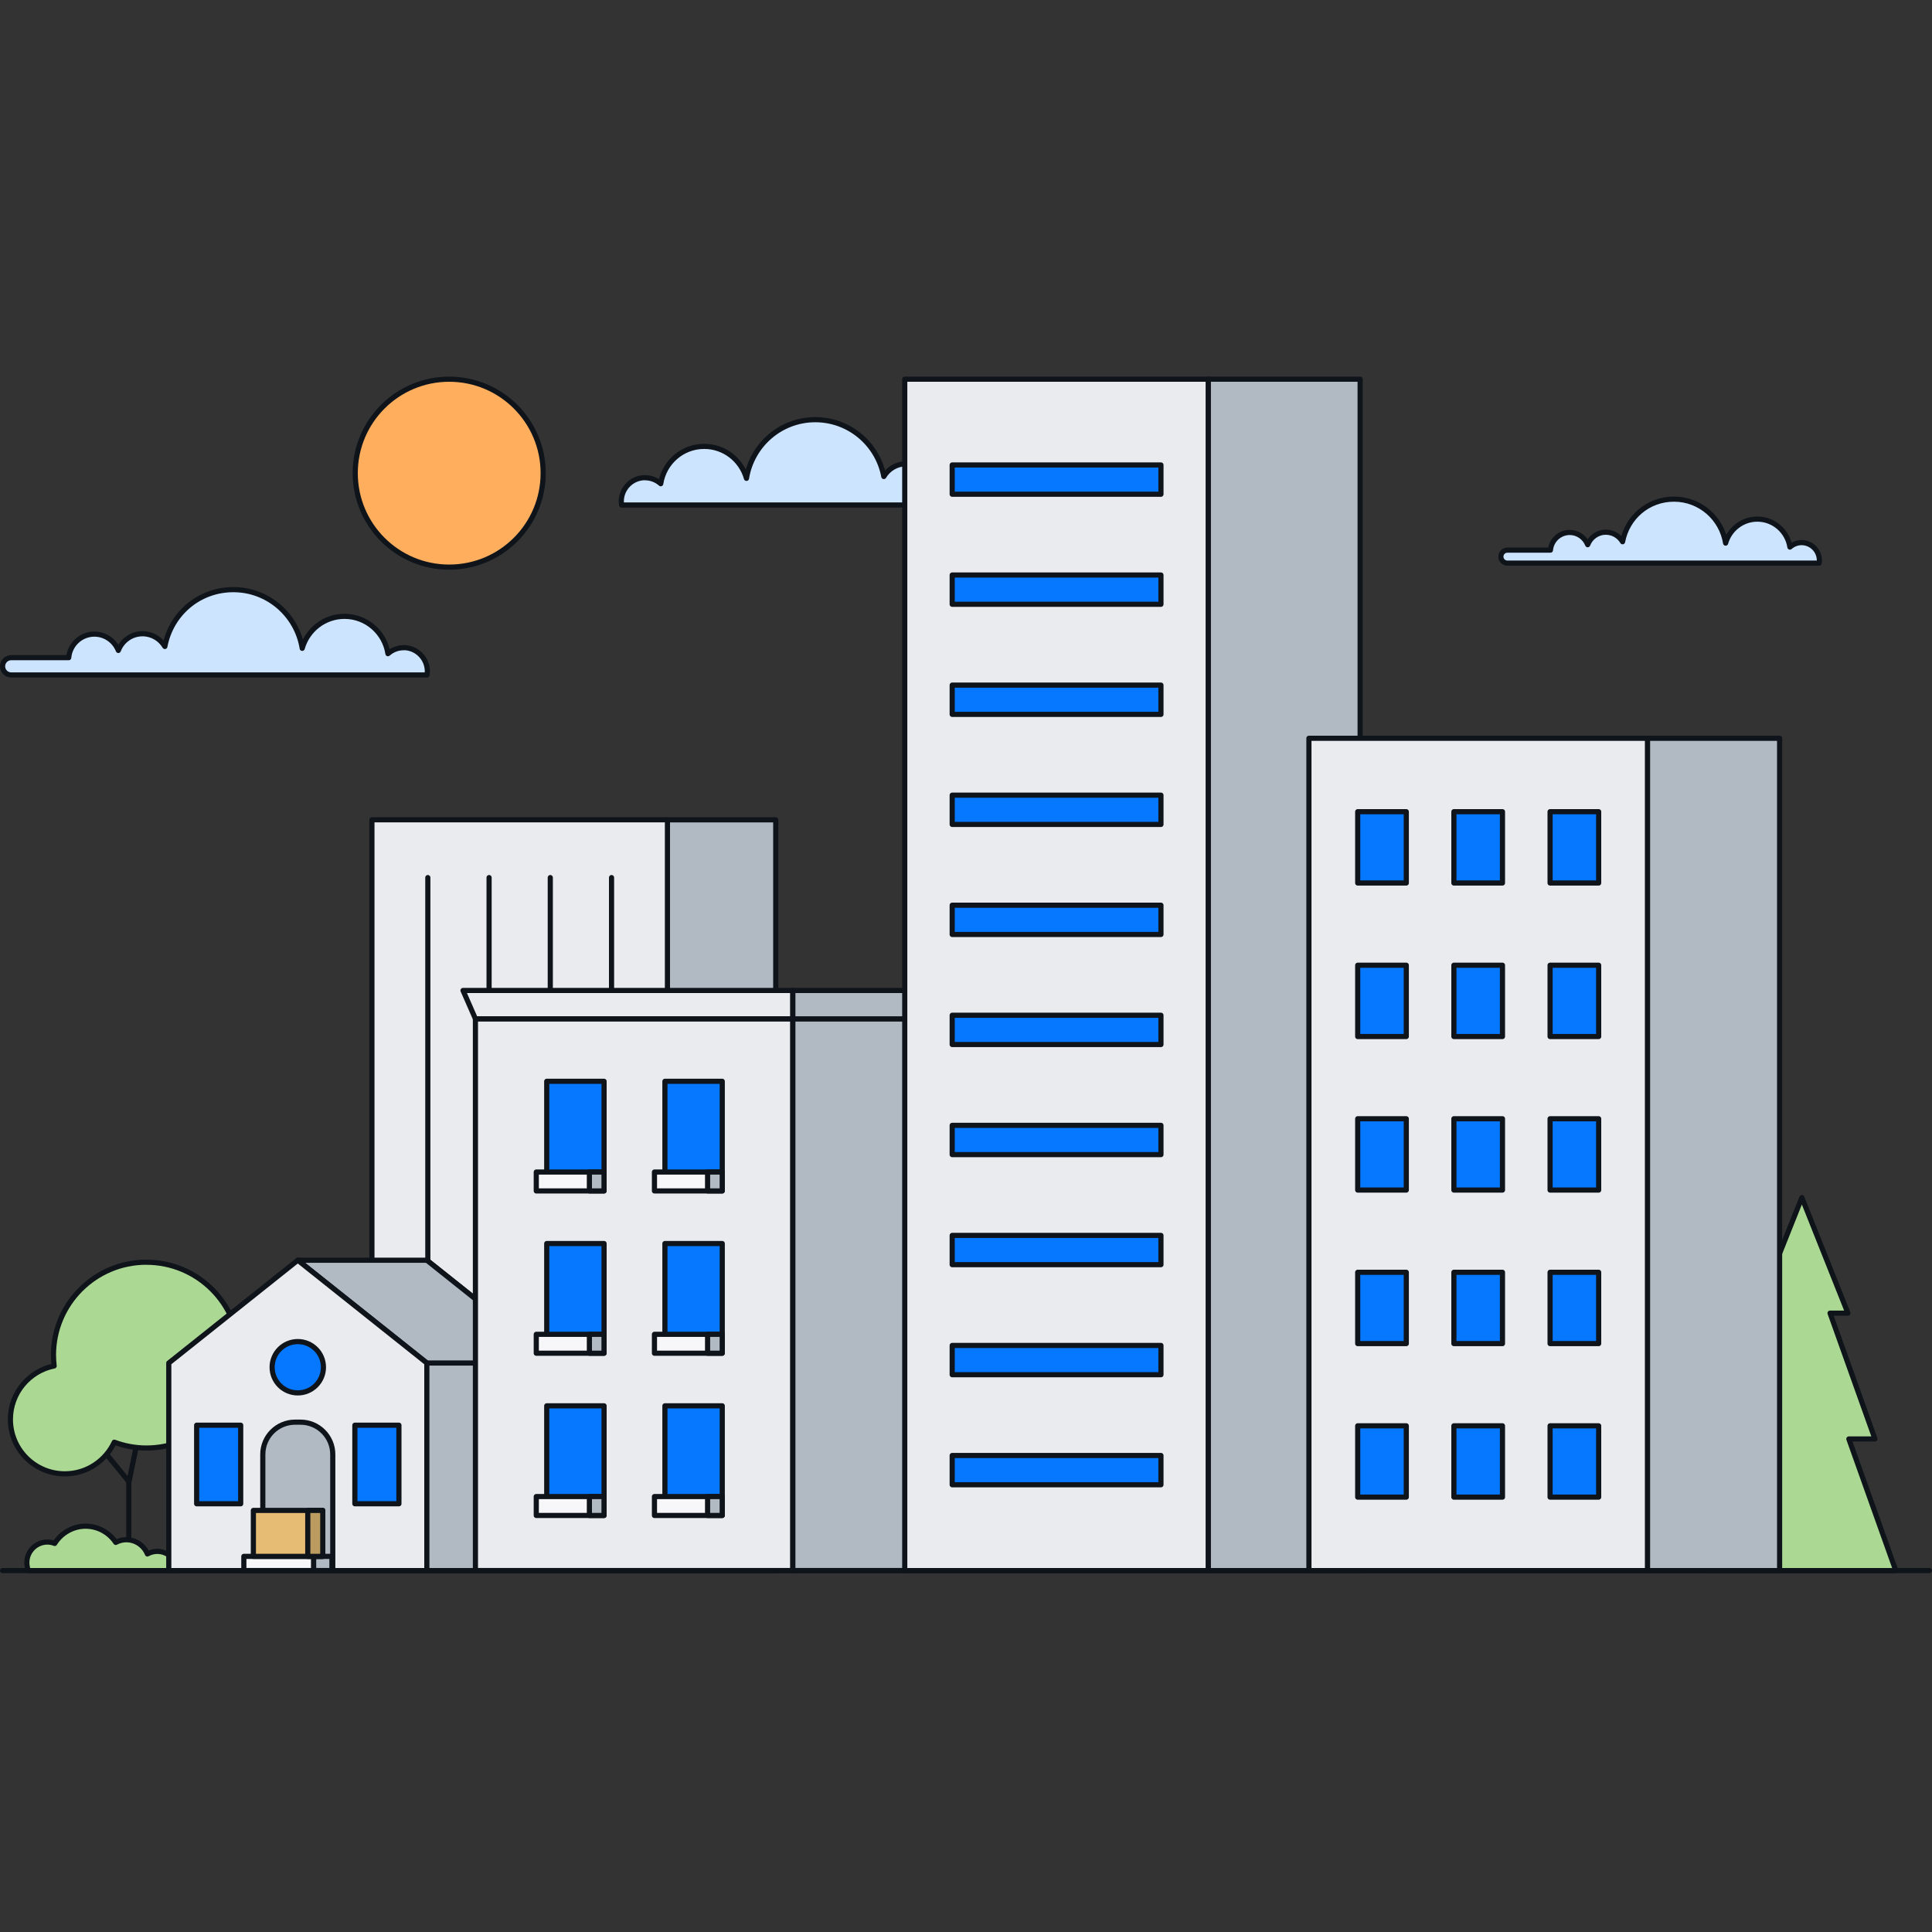 <svg width="375" height="375" viewBox="0 0 375 375" fill="none" xmlns="http://www.w3.org/2000/svg">
<rect x="0" y="0" width="375" height="375" fill="#333333" stroke="none"/>
<path d="M25 287.61V304.85" stroke="#0F141A" stroke-linecap="round" stroke-linejoin="round"/>
<path d="M349.69 105.32C348.82 105.32 348.03 105.66 347.42 106.19C346.95 103.12 344.3 100.76 341.1 100.76C338.17 100.76 335.7 102.73 334.94 105.42C334.16 100.58 329.98 96.88 324.92 96.88C319.86 96.88 315.83 100.44 314.94 105.15C314.28 104.04 313.08 103.3 311.69 103.3C310.08 103.3 308.71 104.31 308.17 105.73C307.62 104.34 306.27 103.35 304.68 103.35C302.72 103.35 301.11 104.86 300.94 106.78H292.58C291.88 106.78 291.32 107.34 291.32 108.04C291.32 108.74 291.88 109.3 292.58 109.3H353.09C353.12 109.13 353.14 108.96 353.14 108.78C353.14 106.87 351.59 105.32 349.68 105.32H349.69Z" fill="#CDE4FF" stroke="#0F141A" stroke-linecap="round" stroke-linejoin="round"/>
<path d="M125.22 92.73C126.39 92.73 127.44 93.18 128.25 93.89C128.88 89.79 132.41 86.64 136.68 86.64C140.59 86.64 143.88 89.27 144.89 92.85C145.93 86.4 151.5 81.46 158.25 81.46C164.87 81.46 170.37 86.21 171.55 92.49C172.43 91.01 174.04 90.02 175.88 90.02C178.03 90.02 179.86 91.36 180.58 93.26C181.31 91.41 183.12 90.09 185.23 90.09C187.85 90.09 189.99 92.1 190.21 94.66H201.36C202.29 94.66 203.04 95.41 203.04 96.34C203.04 97.27 202.29 98.02 201.36 98.02H129.76H123.09H120.66C120.63 97.79 120.59 97.57 120.59 97.33C120.59 94.78 122.66 92.71 125.21 92.71L125.22 92.73Z" fill="#CDE4FF" stroke="#0F141A" stroke-linecap="round" stroke-linejoin="round"/>
<path d="M87.19 110.08C97.264 110.08 105.43 101.914 105.43 91.84C105.43 81.766 97.264 73.6 87.19 73.6C77.116 73.6 68.95 81.766 68.95 91.84C68.95 101.914 77.116 110.08 87.19 110.08Z" fill="#FFAE5D" stroke="#0F141A" stroke-miterlimit="10"/>
<path d="M150.57 159.13H129.55V304.85H150.57V159.13Z" fill="#B1BAC3" stroke="#0F141A" stroke-linecap="round" stroke-linejoin="round"/>
<path d="M129.55 159.12H72.19V304.85H129.55V159.12Z" fill="#E9EBEF" stroke="#0F141A" stroke-linecap="round" stroke-linejoin="round"/>
<path d="M83.04 170.34V293.62" stroke="#0F141A" stroke-linecap="round" stroke-linejoin="round"/>
<path d="M94.93 170.34V293.62" stroke="#0F141A" stroke-linecap="round" stroke-linejoin="round"/>
<path d="M106.81 170.34V293.62" stroke="#0F141A" stroke-linecap="round" stroke-linejoin="round"/>
<path d="M118.7 170.34V293.62" stroke="#0F141A" stroke-linecap="round" stroke-linejoin="round"/>
<path d="M28.88 268.95L25.04 287.61L16.07 276.64" stroke="#0F141A" stroke-linecap="round" stroke-linejoin="round"/>
<path d="M28.41 244.99C18.45 244.99 10.38 253.06 10.38 263.02C10.38 263.73 10.43 264.43 10.51 265.13C5.67 266.1 2.02 270.37 2.02 275.5C2.02 281.34 6.75 286.07 12.59 286.07C16.84 286.07 20.5 283.55 22.18 279.93C24.13 280.65 26.22 281.06 28.42 281.06C38.38 281.06 46.45 272.99 46.45 263.03C46.45 253.07 38.38 245 28.42 245L28.41 244.99Z" fill="#ABD994" stroke="#0F141A" stroke-linecap="round" stroke-linejoin="round"/>
<path d="M34.47 304.85C34.34 302.77 32.63 301.12 30.51 301.12C29.82 301.12 29.18 301.31 28.61 301.62C27.95 300 26.36 298.86 24.51 298.86C23.77 298.86 23.08 299.06 22.47 299.38C21.2 297.48 19.05 296.23 16.6 296.23C14.15 296.23 11.86 297.57 10.62 299.58C10.18 299.41 9.7 299.31 9.2 299.31C7 299.31 5.21 301.1 5.21 303.3C5.21 303.85 5.32 304.38 5.52 304.85H34.47Z" fill="#ABD994" stroke="#0F141A" stroke-linecap="round" stroke-linejoin="round"/>
<path d="M367.97 304.85L358.86 279.3H363.93L355.21 254.88H358.68L349.74 232.45L340.8 254.88H344.26L335.54 279.3H340.62L331.5 304.85H367.97Z" fill="#ABD994" stroke="#0F141A" stroke-linecap="round" stroke-linejoin="round"/>
<path d="M107.89 304.85H57.8V264.56L82.85 244.61L107.89 264.56V304.85Z" fill="#B1BAC3" stroke="#0F141A" stroke-linecap="round" stroke-linejoin="round"/>
<path d="M57.8 244.61H82.85L107.89 264.56H82.85L57.8 244.61Z" fill="#B1BAC3" stroke="#0F141A" stroke-linecap="round" stroke-linejoin="round"/>
<path d="M82.85 304.85H32.76V264.56L57.8 244.61L82.85 264.56V304.85Z" fill="#E9EBEF" stroke="#0F141A" stroke-linecap="round" stroke-linejoin="round"/>
<path d="M57.27 276.04H58.33C61.79 276.04 64.59 278.85 64.59 282.3V304.84H51.01V282.3C51.01 278.84 53.82 276.04 57.27 276.04Z" fill="#B1BAC3" stroke="#0F141A" stroke-linecap="round" stroke-linejoin="round"/>
<path d="M46.72 276.63H38.17V291.88H46.72V276.63Z" fill="#0578FF" stroke="#0F141A" stroke-linecap="round" stroke-linejoin="round"/>
<path d="M77.43 276.63H68.88V291.88H77.43V276.63Z" fill="#0578FF" stroke="#0F141A" stroke-linecap="round" stroke-linejoin="round"/>
<path d="M57.8 270.36C60.55 270.36 62.78 268.131 62.78 265.38C62.78 262.63 60.55 260.4 57.8 260.4C55.05 260.4 52.82 262.63 52.82 265.38C52.82 268.131 55.05 270.36 57.8 270.36Z" fill="#0578FF" stroke="#0F141A" stroke-linecap="round" stroke-linejoin="round"/>
<path d="M153.89 197.75H92.28V304.84H153.89V197.75Z" fill="#E9EBEF" stroke="#0F141A" stroke-linecap="round" stroke-linejoin="round"/>
<path d="M175.76 197.75H153.89V304.84H175.76V197.75Z" fill="#B1BAC3" stroke="#0F141A" stroke-linecap="round" stroke-linejoin="round"/>
<path d="M117.25 209.88H106.12V229.33H117.25V209.88Z" fill="#0578FF" stroke="#0F141A" stroke-linecap="round" stroke-linejoin="round"/>
<path d="M117.25 227.49H104.09V231.16H117.25V227.49Z" fill="#F7F6F8" stroke="#0F141A" stroke-linecap="round" stroke-linejoin="round"/>
<path d="M117.24 227.49H114.4V231.16H117.24V227.49Z" fill="#B1BAC3" stroke="#0F141A" stroke-linecap="round" stroke-linejoin="round"/>
<path d="M117.25 241.37H106.12V260.82H117.25V241.37Z" fill="#0578FF" stroke="#0F141A" stroke-linecap="round" stroke-linejoin="round"/>
<path d="M117.25 258.99H104.09V262.66H117.25V258.99Z" fill="#F7F6F8" stroke="#0F141A" stroke-linecap="round" stroke-linejoin="round"/>
<path d="M117.24 258.99H114.4V262.66H117.24V258.99Z" fill="#B1BAC3" stroke="#0F141A" stroke-linecap="round" stroke-linejoin="round"/>
<path d="M117.25 272.87H106.12V292.32H117.25V272.87Z" fill="#0578FF" stroke="#0F141A" stroke-linecap="round" stroke-linejoin="round"/>
<path d="M117.25 290.48H104.09V294.15H117.25V290.48Z" fill="#F7F6F8" stroke="#0F141A" stroke-linecap="round" stroke-linejoin="round"/>
<path d="M117.24 290.48H114.4V294.15H117.24V290.48Z" fill="#B1BAC3" stroke="#0F141A" stroke-linecap="round" stroke-linejoin="round"/>
<path d="M140.19 209.88H129.06V229.33H140.19V209.88Z" fill="#0578FF" stroke="#0F141A" stroke-linecap="round" stroke-linejoin="round"/>
<path d="M140.19 227.49H127.03V231.16H140.19V227.49Z" fill="#F7F6F8" stroke="#0F141A" stroke-linecap="round" stroke-linejoin="round"/>
<path d="M140.18 227.49H137.34V231.16H140.18V227.49Z" fill="#B1BAC3" stroke="#0F141A" stroke-linecap="round" stroke-linejoin="round"/>
<path d="M140.19 241.37H129.06V260.82H140.19V241.37Z" fill="#0578FF" stroke="#0F141A" stroke-linecap="round" stroke-linejoin="round"/>
<path d="M140.19 258.99H127.03V262.66H140.19V258.99Z" fill="#F7F6F8" stroke="#0F141A" stroke-linecap="round" stroke-linejoin="round"/>
<path d="M140.18 258.99H137.34V262.66H140.18V258.99Z" fill="#B1BAC3" stroke="#0F141A" stroke-linecap="round" stroke-linejoin="round"/>
<path d="M140.19 272.87H129.06V292.32H140.19V272.87Z" fill="#0578FF" stroke="#0F141A" stroke-linecap="round" stroke-linejoin="round"/>
<path d="M140.19 290.48H127.03V294.15H140.19V290.48Z" fill="#F7F6F8" stroke="#0F141A" stroke-linecap="round" stroke-linejoin="round"/>
<path d="M140.18 290.48H137.34V294.15H140.18V290.48Z" fill="#B1BAC3" stroke="#0F141A" stroke-linecap="round" stroke-linejoin="round"/>
<path d="M153.89 197.75H92.28L89.87 192.25H153.89V197.75Z" fill="#E9EBEF" stroke="#0F141A" stroke-linecap="round" stroke-linejoin="round"/>
<path d="M175.76 192.25H153.89V197.76H175.76V192.25Z" fill="#B1BAC3" stroke="#0F141A" stroke-linecap="round" stroke-linejoin="round"/>
<path d="M234.54 73.6H175.61V304.85H234.54V73.6Z" fill="#E9EBEF" stroke="#0F141A" stroke-linecap="round" stroke-linejoin="round"/>
<path d="M264 73.6H234.54V304.85H264V73.6Z" fill="#B1BAC3" stroke="#0F141A" stroke-linecap="round" stroke-linejoin="round"/>
<path d="M225.34 90.25H184.82V95.93H225.34V90.25Z" fill="#0578FF" stroke="#0F141A" stroke-linecap="round" stroke-linejoin="round"/>
<path d="M225.34 111.61H184.82V117.29H225.34V111.61Z" fill="#0578FF" stroke="#0F141A" stroke-linecap="round" stroke-linejoin="round"/>
<path d="M225.34 132.98H184.82V138.66H225.34V132.98Z" fill="#0578FF" stroke="#0F141A" stroke-linecap="round" stroke-linejoin="round"/>
<path d="M225.34 154.34H184.82V160.02H225.34V154.34Z" fill="#0578FF" stroke="#0F141A" stroke-linecap="round" stroke-linejoin="round"/>
<path d="M225.34 175.7H184.82V181.38H225.34V175.7Z" fill="#0578FF" stroke="#0F141A" stroke-linecap="round" stroke-linejoin="round"/>
<path d="M225.34 197.06H184.82V202.74H225.34V197.06Z" fill="#0578FF" stroke="#0F141A" stroke-linecap="round" stroke-linejoin="round"/>
<path d="M225.34 218.43H184.82V224.11H225.34V218.43Z" fill="#0578FF" stroke="#0F141A" stroke-linecap="round" stroke-linejoin="round"/>
<path d="M225.34 239.79H184.82V245.47H225.34V239.79Z" fill="#0578FF" stroke="#0F141A" stroke-linecap="round" stroke-linejoin="round"/>
<path d="M225.34 261.15H184.82V266.83H225.34V261.15Z" fill="#0578FF" stroke="#0F141A" stroke-linecap="round" stroke-linejoin="round"/>
<path d="M225.34 282.51H184.82V288.19H225.34V282.51Z" fill="#0578FF" stroke="#0F141A" stroke-linecap="round" stroke-linejoin="round"/>
<path d="M345.42 143.3H319.77V304.85H345.42V143.3Z" fill="#B1BAC3" stroke="#0F141A" stroke-linecap="round" stroke-linejoin="round"/>
<path d="M319.77 143.3H254.06V304.85H319.77V143.3Z" fill="#E9EBEF" stroke="#0F141A" stroke-linecap="round" stroke-linejoin="round"/>
<path d="M272.96 157.55H263.53V171.39H272.96V157.55Z" fill="#0578FF" stroke="#0F141A" stroke-linecap="round" stroke-linejoin="round"/>
<path d="M291.63 157.55H282.2V171.39H291.63V157.55Z" fill="#0578FF" stroke="#0F141A" stroke-linecap="round" stroke-linejoin="round"/>
<path d="M310.3 157.55H300.87V171.39H310.3V157.55Z" fill="#0578FF" stroke="#0F141A" stroke-linecap="round" stroke-linejoin="round"/>
<path d="M272.96 187.35H263.53V201.19H272.96V187.35Z" fill="#0578FF" stroke="#0F141A" stroke-linecap="round" stroke-linejoin="round"/>
<path d="M291.63 187.35H282.2V201.19H291.63V187.35Z" fill="#0578FF" stroke="#0F141A" stroke-linecap="round" stroke-linejoin="round"/>
<path d="M310.3 187.35H300.87V201.19H310.3V187.35Z" fill="#0578FF" stroke="#0F141A" stroke-linecap="round" stroke-linejoin="round"/>
<path d="M272.96 217.15H263.53V230.99H272.96V217.15Z" fill="#0578FF" stroke="#0F141A" stroke-linecap="round" stroke-linejoin="round"/>
<path d="M291.63 217.15H282.2V230.99H291.63V217.15Z" fill="#0578FF" stroke="#0F141A" stroke-linecap="round" stroke-linejoin="round"/>
<path d="M310.3 217.15H300.87V230.99H310.3V217.15Z" fill="#0578FF" stroke="#0F141A" stroke-linecap="round" stroke-linejoin="round"/>
<path d="M272.96 246.95H263.53V260.79H272.96V246.95Z" fill="#0578FF" stroke="#0F141A" stroke-linecap="round" stroke-linejoin="round"/>
<path d="M291.63 246.95H282.2V260.79H291.63V246.95Z" fill="#0578FF" stroke="#0F141A" stroke-linecap="round" stroke-linejoin="round"/>
<path d="M310.3 246.95H300.87V260.79H310.3V246.95Z" fill="#0578FF" stroke="#0F141A" stroke-linecap="round" stroke-linejoin="round"/>
<path d="M272.96 276.75H263.53V290.59H272.96V276.75Z" fill="#0578FF" stroke="#0F141A" stroke-linecap="round" stroke-linejoin="round"/>
<path d="M291.63 276.75H282.2V290.59H291.63V276.75Z" fill="#0578FF" stroke="#0F141A" stroke-linecap="round" stroke-linejoin="round"/>
<path d="M310.3 276.75H300.87V290.59H310.3V276.75Z" fill="#0578FF" stroke="#0F141A" stroke-linecap="round" stroke-linejoin="round"/>
<path d="M0.5 304.85H374.5" stroke="#0F141A" stroke-linecap="round" stroke-linejoin="round"/>
<path d="M64.43 302.09H60.87V304.84H64.43V302.09Z" fill="#B1BAC3" stroke="#0F141A" stroke-linecap="round" stroke-linejoin="round"/>
<path d="M60.86 302.09H47.33V304.84H60.86V302.09Z" fill="#F7F6F8" stroke="#0F141A" stroke-linecap="round" stroke-linejoin="round"/>
<path d="M78.33 125.72C77.16 125.72 76.11 126.17 75.3 126.88C74.67 122.78 71.14 119.63 66.87 119.63C62.96 119.63 59.67 122.26 58.66 125.84C57.62 119.39 52.05 114.45 45.3 114.45C38.55 114.45 33.18 119.2 32 125.48C31.12 124 29.51 123.01 27.67 123.01C25.52 123.01 23.69 124.35 22.97 126.25C22.24 124.4 20.43 123.08 18.32 123.08C15.7 123.08 13.56 125.09 13.34 127.65H2.18C1.25 127.65 0.5 128.4 0.5 129.33C0.5 130.26 1.25 131.01 2.18 131.01H82.88C82.91 130.78 82.95 130.56 82.95 130.32C82.95 127.77 80.88 125.7 78.33 125.7V125.72Z" fill="#CDE4FF" stroke="#0F141A" stroke-linecap="round" stroke-linejoin="round"/>
<path d="M62.65 293.17H49.18V302.09H62.65V293.17Z" fill="#E6BC74" stroke="#0F141A" stroke-linecap="round" stroke-linejoin="round"/>
<path d="M62.65 293.17H59.74V302.09H62.65V293.17Z" fill="#BC9B60" stroke="#0F141A" stroke-linecap="round" stroke-linejoin="round"/>
</svg>
